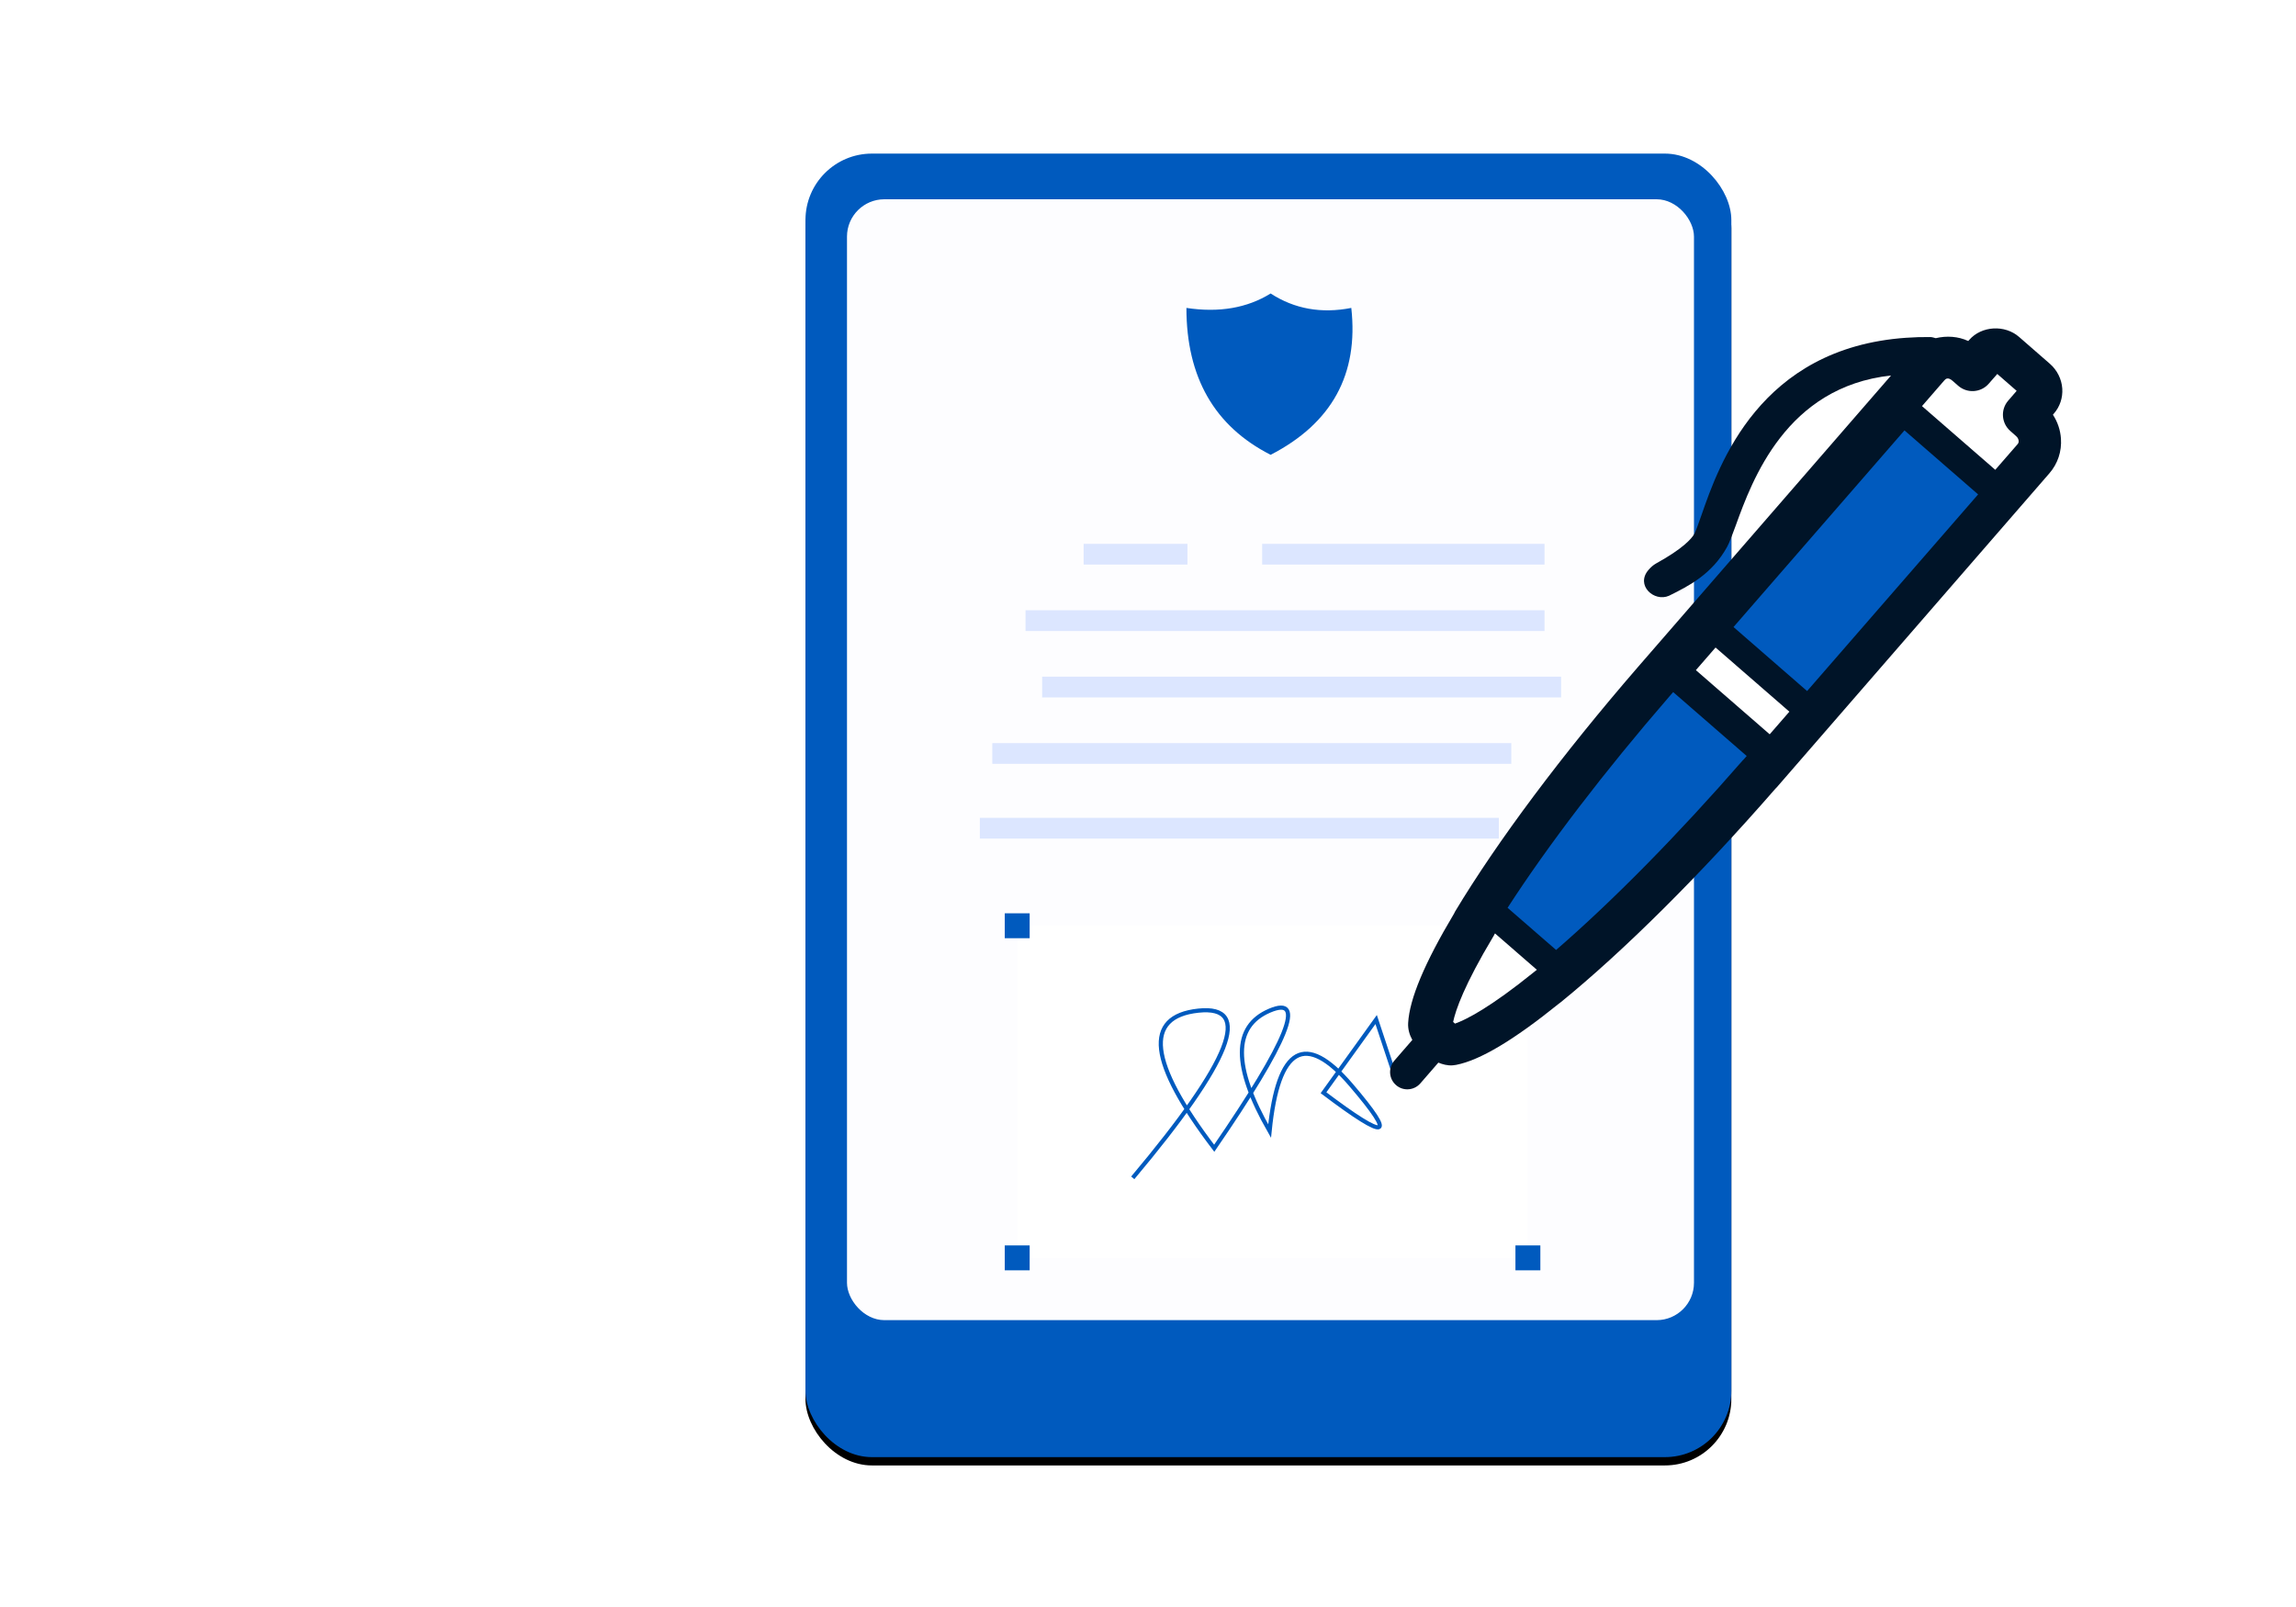 <?xml version="1.0" encoding="UTF-8"?>
<svg width="553px" height="387px" viewBox="0 0 553 387" version="1.1" xmlns="http://www.w3.org/2000/svg" xmlns:xlink="http://www.w3.org/1999/xlink">
    <title>hero-img</title>
    <defs>
        <rect id="path-1" x="0" y="0" width="223" height="314" rx="16"></rect>
        <filter x="-15.2%" y="-10.2%" width="130.5%" height="121.7%" filterUnits="objectBoundingBox" id="filter-2">
            <feOffset dx="0" dy="2" in="SourceAlpha" result="shadowOffsetOuter1"></feOffset>
            <feGaussianBlur stdDeviation="11" in="shadowOffsetOuter1" result="shadowBlurOuter1"></feGaussianBlur>
            <feColorMatrix values="0 0 0 0 0   0 0 0 0 0   0 0 0 0 0  0 0 0 0.627 0" type="matrix" in="shadowBlurOuter1"></feColorMatrix>
        </filter>
    </defs>
    <g id="Page-1" stroke="none" stroke-width="1" fill="none" fill-rule="evenodd">
        <g id="hero-img">
            <rect id="Rectangle" x="0" y="0" width="553" height="387"></rect>
            <g id="Group-3" transform="translate(194, 37)">
                <g id="Rectangle">
                    <use fill="black" fill-opacity="1" filter="url(#filter-2)" xlink:href="#path-1"></use>
                    <use fill="#005ABE" fill-rule="evenodd" xlink:href="#path-1"></use>
                </g>
                <rect id="Rectangle" fill="#FDFDFF" x="10" y="11" width="204" height="270" rx="9"></rect>
                <path d="M91.752,37.175 C99.613,38.364 106.375,37.204 112.037,33.696 C117.785,37.424 124.261,38.584 131.464,37.175 C133.251,53.165 126.776,64.96 112.037,72.559 C98.514,65.68 91.752,53.885 91.752,37.175 Z" id="Path-5" fill="#005ABE"></path>
                <rect id="Rectangle" fill="#DCE6FF" x="67" y="94" width="25" height="5"></rect>
                <rect id="Rectangle" fill="#DCE6FF" x="110" y="94" width="68" height="5"></rect>
                <rect id="Rectangle" fill="#DCE6FF" x="53" y="110" width="125" height="5"></rect>
                <rect id="Rectangle" fill="#DCE6FF" x="57" y="126" width="125" height="5"></rect>
                <rect id="Rectangle" fill="#DCE6FF" x="45" y="142" width="125" height="5"></rect>
                <rect id="Rectangle" fill="#DCE6FF" x="42" y="160" width="125" height="5"></rect>
                <rect id="Rectangle" fill="#FFFFFF" x="51" y="186" width="123" height="80"></rect>
                <rect id="Rectangle" fill="#005ABE" x="48" y="183" width="6" height="6"></rect>
                <rect id="Rectangle" fill="#005ABE" x="48" y="263" width="6" height="6"></rect>
                <rect id="Rectangle" fill="#005ABE" x="171" y="263" width="6" height="6"></rect>
                <rect id="Rectangle" fill="#7382DB" x="171" y="183" width="6" height="6"></rect>
                <path d="M78.828,246.724 C102.572,218.46 107.837,205.035 94.621,206.45 C81.406,207.865 82.683,218.914 98.451,239.6 C116.237,213.71 120.684,202.66 111.791,206.45 C102.898,210.24 102.898,219.911 111.791,235.466 C113.826,215.14 120.37,211.442 131.424,224.372 C142.478,237.303 140.26,237.92 124.771,226.224 L137.451,208.589 L142.124,222.675" id="Path-6" stroke="#005ABE"></path>
                <g id="pen-svgrepo-com" transform="translate(221.364, 133.359) rotate(-4) translate(-221.364, -133.359) translate(134.864, 46.859)" fill-rule="nonzero">
                    <path d="M173,15.598 C173,13.314 172.069,11.07 170.435,9.434 L163.496,2.474 C160.269,-0.77 154.64,-0.837 151.453,2.352 L151.211,2.596 C148.848,1.284 146.081,0.933 143.448,1.366 C143.016,1.231 142.611,1.042 142.139,1.001 C140.203,0.846 138.262,0.769 136.32,0.771 C100.935,0.771 89.19,28.222 84.181,39.953 C83.412,41.724 82.548,43.738 82.129,44.373 C81.414,45.427 79.227,47.67 72.49,50.793 C71.734,51.144 71.099,51.658 70.546,52.212 C67.076,55.685 71.343,60.119 75.028,58.78 C80.104,56.713 85.734,54.267 89.77,48.076 C90.432,47.049 91.242,45.265 92.255,42.995 C96.966,32.357 106.7,10.557 132.081,9.583 L66.401,75.35 C46.704,95.124 29.667,114.871 18.327,131.062 C18.246,131.197 18.124,131.387 18.03,131.563 C10.105,142.957 5.907,151.295 5.177,157.039 C4.975,158.58 5.326,159.986 5.893,161.203 L1.208,165.892 C-0.398,167.527 -0.412,170.15 1.222,171.785 C2.829,173.407 5.461,173.407 7.095,171.771 L11.766,167.095 C12.792,167.595 13.912,167.987 15.168,167.987 C15.384,167.987 15.789,167.96 16.005,167.933 C21.81,167.217 30.207,162.973 41.656,154.985 C41.831,154.877 41.993,154.769 42.155,154.661 C58.207,143.375 77.782,126.454 97.344,106.937 C97.463,106.845 97.576,106.746 97.682,106.64 L168.478,35.75 C170.652,33.574 171.84,30.682 171.84,27.587 C171.84,25.537 171.315,23.522 170.314,21.734 L170.53,21.504 C172.109,19.95 172.987,17.841 173,15.598 Z" id="Path" fill="#001428"></path>
                    <polygon id="Path" fill="#005ABE" points="90 67.381 134.381 23 151 39.619 106.606 84"></polygon>
                    <path d="M80.235,77.108 L85.343,72 L102,88.657 L96.892,93.764 L80.235,77.108 Z M36.244,146.954 C25.158,154.699 19.275,157.199 16.421,158 C16.286,157.85 16.15,157.702 16,157.565 C16.802,154.726 19.302,148.857 27.06,137.743 C27.195,137.58 27.291,137.403 27.386,137.227 C27.44,137.145 27.508,137.064 27.549,136.996 L36.991,146.438 C36.869,146.52 36.733,146.629 36.597,146.71 C36.475,146.792 36.352,146.873 36.244,146.954 L36.244,146.954 Z" id="Shape" fill="#FFFFFF"></path>
                    <path d="M89.958,99.592 C73.152,116.37 56.372,131.175 41.947,142 L31,131.053 C41.771,116.695 56.562,99.916 73.381,83.028 L74.41,82 L91,98.59 L90.296,99.294 C90.174,99.389 90.066,99.497 89.958,99.592 Z" id="Path" fill="#005ABE"></path>
                    <path d="M159.786,24.908 L161.109,26.257 C161.568,26.702 161.636,27.187 161.636,27.444 C161.636,27.754 161.541,28.01 161.325,28.213 L155.535,34 L139,17.461 L144.777,11.674 C145.142,11.31 145.708,10.838 146.775,11.903 L148.057,13.198 C150.095,15.222 153.388,15.222 155.413,13.198 L157.627,11 L162,15.384 L159.813,17.583 C157.789,19.593 157.775,22.871 159.786,24.908 L159.786,24.908 Z" id="Path" fill="#FFFFFF"></path>
                </g>
            </g>
        </g>
    </g>
</svg>